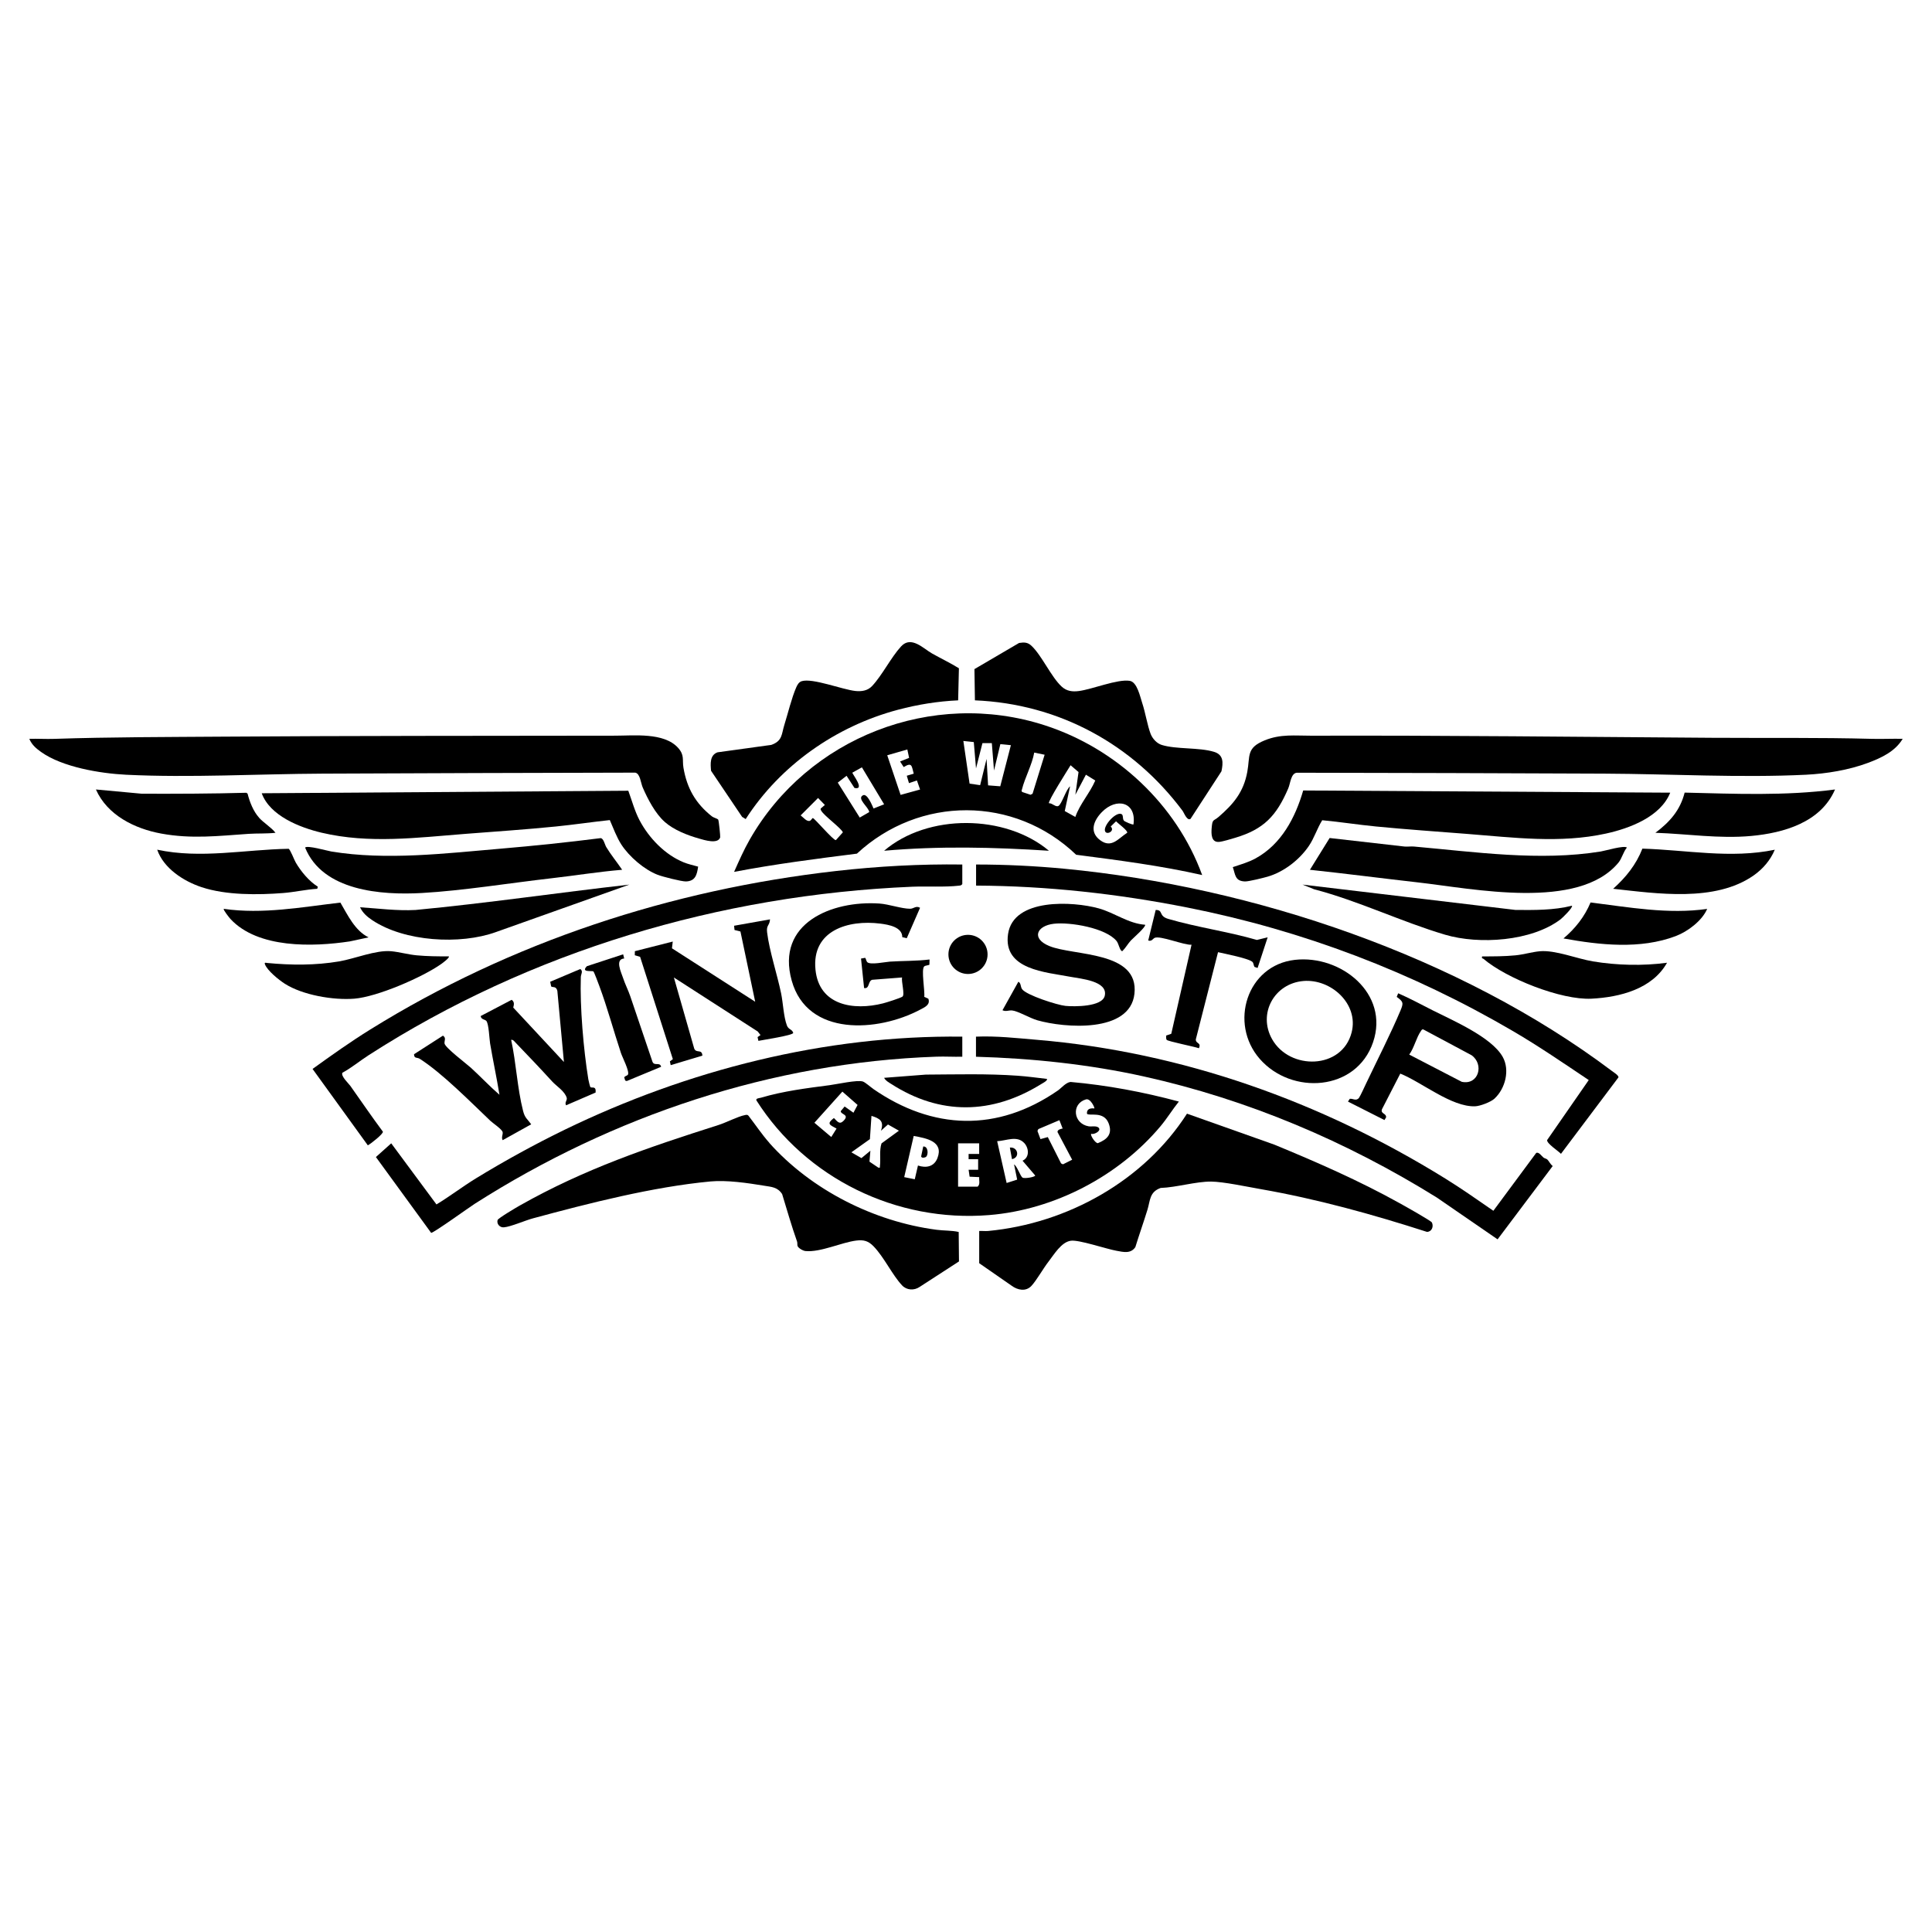 <svg viewBox="0 0 600 600" version="1.1" xmlns="http://www.w3.org/2000/svg" id="Layer_1">
  
  <path d="M590.89,229.45c-2.32,3.92-6.64,5.92-10.75,7.46-5.96,2.23-12.91,3.37-19.28,3.69-20.4,1-42.18-.25-62.66-.34-31.83-.14-63.65-.24-95.48-.28-1.84.21-1.96,3.28-2.65,4.88-3.64,8.46-7.52,12.66-16.49,15.33-1.21.36-3.88,1.18-4.99,1.27-2.48.2-2.44-2.54-2.3-4.29.24-2.93.52-2.07,2.13-3.45,4.64-4,7.79-7.73,8.94-14.02.91-4.96-.38-7.4,5.34-9.75,5.03-2.07,9.44-1.45,14.58-1.47,41.49-.12,82.93.37,124.36.65,16.64.11,33.27-.12,49.88.33,3.12.08,6.25-.09,9.37-.01Z"></path>
  <path d="M518.7,246.18c-3.02,7.48-12.56,11.07-19.95,12.69-14.35,3.14-28.78,1.22-43.22.1-9.39-.73-18.83-1.39-28.21-2.3-5.56-.54-11.12-1.42-16.69-1.94-1.58,2.52-2.48,5.54-4.16,8-2.92,4.29-7.76,8.06-12.79,9.52-1.3.38-5.93,1.53-7.04,1.49-3.14-.1-2.97-2.1-3.78-4.45,2.45-.83,4.82-1.47,7.11-2.73,7.95-4.36,12.31-12.63,14.75-21.07l113.99.68Z"></path>
  <path d="M505.24,263.23c-1.13,1.34-1.52,3.34-2.62,4.67-12.38,14.97-45.09,8.08-62.18,6.15-11.21-1.27-22.42-2.73-33.63-3.93l6.12-9.87,23.25,2.65c.98.08,1.97-.08,2.95,0,19.04,1.69,39.05,4.61,57.99,1.54,1.44-.23,7.3-2,8.14-1.21Z"></path>
  <path d="M569.88,245.19c-4.39,10.18-15.87,13.5-26.09,14.43-9.94.9-19.77-.66-29.69-.99,4.43-3.33,7.69-6.95,9.08-12.48,15.53.37,31.25,1.06,46.7-.97Z"></path>
  <path d="M488.18,281.27c.46.47-2.95,3.79-3.5,4.21-8.99,6.86-25.3,7.93-35.87,4.81-13.53-4-26.91-10.52-40.68-14.11l-3.62-1.46,66.12,7.87c5.86.05,11.87.12,17.55-1.31Z"></path>
  <path d="M517.71,298.99c-4.59,8.17-14.66,10.71-23.45,11.16-9.39.48-26.41-6.27-33.56-12.38-.24-.2-.62.01-.42-.75,3.43,0,6.92,0,10.33-.33,2.53-.24,5.23-1.06,7.59-1.27,4.83-.43,11.49,2.31,16.46,3.14,7.44,1.25,15.58,1.44,23.04.43Z"></path>
  <path d="M551.18,263.89c-1.37,3.26-3.7,5.98-6.59,8-11.97,8.36-30,5.61-43.61,4.13,3.95-3.55,7.13-7.47,9.08-12.47,13.76.41,27.42,3.19,41.12.34Z"></path>
  <path d="M530.18,282.26c-1.56,3.68-6.04,7.04-9.76,8.45-10.99,4.17-23.58,2.79-34.87.73,3.63-3.04,6.59-6.78,8.41-11.17,11.95,1.49,24.18,3.73,36.22,2Z"></path>
  <path d="M206.43,255.24c-2.95-2.61-5.28-7.11-6.84-10.71-.6-1.38-.77-4.28-2.31-4.58-32.38.07-64.75.16-97.13.31-19.94.09-41.14,1.32-61.02.34-8.04-.4-19.79-2.36-26.39-7.08-1.58-1.13-2.86-2.23-3.64-4.07,2.57-.08,5.16.1,7.72.01,17.4-.58,35.06-.56,52.47-.69,40.6-.28,81.15-.24,121.77-.3,5.75,0,15.16-1.07,19.51,3.76,2.09,2.33,1.26,3.68,1.68,6.19,1.09,6.4,3.78,11.1,8.84,15.11.52.41,1.65.66,1.95,1,.2.22.7,5.26.62,5.52-.7,2.21-5.01.81-6.53.38-3.65-1.03-7.87-2.67-10.72-5.2Z"></path>
  <path d="M195.12,245.56c1.13,3.05,1.96,6.25,3.48,9.15,2.91,5.54,7.93,10.76,13.78,13.12,1.36.55,3.01.91,4.43,1.31-.36,2.47-.83,4.51-3.78,4.6-1.33.04-7.35-1.5-8.78-2.06-4.21-1.63-8.83-5.63-11.28-9.39-1.41-2.16-2.56-5.23-3.59-7.61-5.57.6-11.14,1.43-16.71,1.99-9.38.94-18.82,1.57-28.21,2.3-14.93,1.16-29.8,3.13-44.59-.37-6.79-1.61-16.04-5.24-18.59-12.25l113.82-.78Z"></path>
  <path d="M193.19,270.12c-7.3.6-14.55,1.8-21.82,2.62-12.89,1.47-27.61,3.87-40.36,4.59-12.64.71-30.78-.62-36.25-14.1.59-.81,6.81.99,8.14,1.21,17.07,2.82,35.51.58,52.73-.89,10.29-.88,20.61-1.95,30.88-3.26.94.02,1.32,2.04,1.77,2.78,1.48,2.45,3.33,4.67,4.93,7.04Z"></path>
  <path d="M80.43,253.93c1.4,1.57,3.8,3,5.13,4.7-2.76.31-5.6.15-8.36.33-9.4.64-17.67,1.65-27.15-.09-8.24-1.51-16.74-5.72-20.26-13.69l14.26,1.32c10.84.03,21.66,0,32.46-.3l.38.28c.65,2.58,1.77,5.45,3.55,7.44Z"></path>
  <path d="M195.49,274.71l-41.5,14.76c-11.12,4.01-28.38,2.97-38.34-3.67-1.6-1.07-3.01-2.27-3.83-4.04,5.71.37,11.44,1.15,17.24.84,22.2-2.11,44.28-5.37,66.43-7.88Z"></path>
  <path d="M139.38,297.02c.4.35-2.03,2.14-2.38,2.38-5.9,4.14-19.87,10.19-26.98,10.75-6.51.52-16.1-1.12-21.61-4.67-1.82-1.17-5.37-4.02-6.13-6.01-.27-.7.37-.44.73-.41,7.42.71,14.92.76,22.31-.49,4.83-.82,11.41-3.58,16.12-3.16,2.49.22,5.29,1.02,7.92,1.27,3.31.31,6.68.34,10,.33Z"></path>
  <path d="M98.69,275.37l-.16.65c-3.52.22-7,1.03-10.5,1.31-7.91.63-17.84.71-25.42-1.81-5.62-1.86-11.8-5.86-13.79-11.64,13.54,2.9,27.19-.05,40.8-.28.53.18,1.73,3.43,2.25,4.31,1.62,2.76,4.13,5.78,6.82,7.45Z"></path>
  <path d="M114.44,291.11l-5.79,1.25c-11.46,1.73-28.51,2.25-37.07-6.95-.3-.33-2.37-2.9-2.08-3.16,12.06,1.74,24.23-.54,36.21-1.94,2.27,3.87,4.54,8.74,8.74,10.79Z"></path>
  <path d="M297.8,207.54l-.24,9.96c-6.37.29-12.58,1.3-18.72,2.93-19.21,5.11-36.52,17.23-47.26,33.94l-1.11-.68-9.64-14.31c-.21-2.17-.41-4.87,2-5.74l16.72-2.31c3.49-1.24,3.14-3.33,4.02-6.15,1.11-3.55,2.28-8.44,3.71-11.71.34-.79.81-1.64,1.69-1.92,3.36-1.05,12.64,2.61,16.68,3.04,1.9.2,3.8-.06,5.18-1.53,3.18-3.39,5.86-8.88,9.01-12.31s6.93.68,9.61,2.19,5.66,2.93,8.36,4.6Z"></path>
  <path d="M369.69,254.33c-1.08.62-1.94-1.86-2.45-2.55-15.45-20.67-38.43-33.21-64.47-34.28l-.15-9.7,13.86-8.12c1.61-.25,2.68-.24,3.88.9,3.19,3.02,6.1,9.65,9.34,12.64,1.55,1.43,3.31,1.65,5.33,1.39,4.19-.54,12.02-3.78,15.82-3.17,2.31.37,3.2,4.88,3.89,6.94.98,2.95,1.58,6.88,2.6,9.54.57,1.48,1.92,2.96,3.46,3.43,4.58,1.41,11.54.71,16.23,2.14,2.99.91,2.87,3.35,2.3,6.05l-9.63,14.81Z"></path>
  <path d="M373.34,271.76c-12.89-2.93-26.02-4.6-39.13-6.31-19.2-18.4-48.7-18.34-68.09-.34-12.76,1.61-25.52,3.25-38.14,5.66,1.52-3.41,3.01-6.81,4.87-10.06,18.08-31.64,56.62-46.79,91.67-35.44,22.18,7.18,40.83,24.57,48.82,46.48ZM302.43,230.46l-3.25-.35,1.93,13.25,3.28.48,2-8.16.47,8.22,3.78.29,3.3-12.77-3.27-.32-1.97,8.19-.68-8.51h-2.91s-2,7.85-2,7.85l-.69-8.17ZM281.76,232.76l-6.22,1.8,4.15,12.3,6.05-1.67-.98-2.81-2.47.83-.68-2.3,2.16-.64c-.67-2.34-.45-3.69-3.12-2.05l-1.12-1.73,2.8-1.13-.55-2.61ZM324.42,234.39l-3.23-.67c-.69,3.83-2.92,7.82-3.82,11.46-.09.38-.27.56.19.82l2.48.82.63-.32,3.75-12.11ZM333.96,246.83l.99-7.06-2.47-2.12c-.79,1.3-7.13,11.25-6.72,11.8,1.04-.07,2.09,1.31,2.95.84,1.02-.54,2.37-5.16,3.61-6.09l-1.65,7.68,3.28,1.83c1.4-4.01,4.49-7.37,6.2-11.32l-2.91-1.8-3.28,6.23ZM274.57,249.78l-6.9-11.48-2.95,1.65c-.19.26,4.14,5.53.65,4.76l-2.46-3.78-2.73,2.12,6.82,10.85,2.94-1.69c-.09-1.5-3.96-4.18-1.95-5.22,1.36-.71,2.85,3.14,3.3,4.1l3.27-1.3ZM254.88,251.1l1.29-1.11-2.11-2.17-5.41,5.41c.81.59,1.95,2.11,2.94,1.65.29-.13.68-.83.83-.83.5,0,6.38,6.99,7.17,6.86l2.17-2.42c-.47-1.28-5.84-5.14-6.73-6.73-.13-.23-.22-.34-.15-.66ZM352.01,256.02c.99-7.01-5.32-8.47-9.85-3.78-2.53,2.62-3.94,6.14-.48,8.7,3.53,2.62,5.63-.57,8.36-2.3.41-.58-2.94-3-3.44-3.58l-1.66,1.62c1.24,1.2-.63,2.43-1.47,1.83-1.63-1.17,2.76-6.42,4.73-5.73.8.28.29,1.46.86,2.1.25.28,2.74,1.38,2.96,1.14Z"></path>
  <path d="M325.76,264.21c-17.03-1.11-34.18-1.51-51.19,0,13.54-11.58,37.6-11.39,51.19,0Z"></path>
  <path d="M298.85,268.48v6.07c-.29.47-.65.45-1.13.51-4.2.49-9.96.14-14.44.32-59.69,2.52-118.67,20.05-168.81,52.33-2.75,1.77-5.27,3.89-8.15,5.45-.49,1.09,1.95,3.32,2.49,4.08,3.36,4.74,6.63,9.55,10.1,14.21.18.68-3.85,3.84-4.68,4.24l-17.16-23.72c5.86-4.23,11.78-8.44,17.94-12.26,43.72-27.16,93.42-43.42,144.68-49.22,13-1.47,26.08-2.19,39.17-2.01Z"></path>
  <path d="M303.12,268.48c9.13,0,18.31.45,27.4,1.31,58.79,5.61,122.8,27.23,170.11,62.84.56.42,2.02,1.3,2.01,1.94l-17.87,23.76c-.79-.86-4.51-3.26-4.29-4.28l12.92-18.63c-7.71-5.16-15.4-10.44-23.41-15.13-31.48-18.43-65.42-31.36-101.31-38.46-21.55-4.26-43.51-6.7-65.55-6.8v-6.56Z"></path>
  <path d="M298.85,321.94v6.23c-2.67.08-5.38-.11-8.05-.01-51.07,1.77-100.57,18.39-143.32,45.66-1.82,1.16-12.76,9.06-13.58,9.06l-17.16-23.55,4.76-4.26,14.05,18.98c4.17-2.53,8.12-5.56,12.26-8.1,8.72-5.34,18.33-10.62,27.55-15.1,38.2-18.54,80.76-29.4,123.49-28.91Z"></path>
  <path d="M303.12,321.94c6.32-.27,12.59.45,18.87.98,45.27,3.8,88.48,19.3,126.86,43.09,5.09,3.15,10.01,6.62,14.93,10.01l13.29-17.95c.79-.45,1.69.96,2.27,1.42.35.27.89.33,1.19.6.48.44,1,1.56,1.68,2.03l-17.12,22.77-18.87-12.98c-28.01-17.42-58.71-30.46-91-37.61-16.99-3.77-34.7-5.63-52.12-6.12v-6.23Z"></path>
  <path d="M183.4,337.64c.53.34,1.77-.49,1.57,1.66l-9.17,3.96c-.54-.91.41-1.51.2-2.3-.55-2.05-3.24-3.7-4.48-5.06-3.77-4.13-7.56-8.11-11.46-12.16-.37-.38-.71-.91-1.32-.81,1.57,7.18,1.89,14.95,3.7,22.05.58,2.28,1.29,2.46,2.53,4.18l-8.86,4.93c-.48-.85.1-1.69,0-2.44-.11-.91-3-2.79-3.83-3.58-6.15-5.84-14.94-14.8-21.93-19.25-.81-.52-1.75.02-1.77-1.42l8.98-5.77c1.11.72.37,1.6.49,2.43.18,1.3,6.84,6.31,8.21,7.56,2.99,2.73,5.78,5.72,8.85,8.37-.86-5.33-2.01-10.62-2.91-15.95-.23-1.38-.4-6.21-1.19-7.01-.47-.47-1.6-.4-1.73-1.49l9.62-5.04c.91.65.74,1.46.49,2.41l15.74,16.9-2.04-22.07c-.36-1.65-1.58-.96-1.93-1.42l-.29-1.43,9.34-3.95c.98.65.2,1.6.17,2.46-.31,9.21.83,22.6,2.33,31.78.07.42.52,2.35.67,2.45Z"></path>
  <path d="M355.62,287.18c.41.59-3.85,4.28-4.43,4.91-.91.99-1.65,2.33-2.62,3.28-.75.16-1.13-2.31-1.8-3.12-3.36-4.1-14.47-5.95-19.49-5.37-5.33.62-7.1,4.58-1.41,6.92,7.67,3.14,27.92,1.47,26.44,14.83-1.36,12.27-21.71,10.64-30.15,8.23-2.28-.65-6.03-2.87-7.81-3.05-1.11-.11-1.94.44-3.02-.07l4.93-8.85c.87.42.61,1.52,1.15,2.29,1.31,1.88,11,4.97,13.49,5.21,2.69.26,11.4.33,12.19-3.14,1.06-4.63-7.54-5.29-10.69-5.9-7.49-1.45-20.98-2.14-19.34-13.29,1.65-11.24,20.17-10.17,28.14-7.96,4.98,1.38,9.2,4.72,14.43,5.09Z"></path>
  <path d="M239.13,285.54c-.11,1.93-1.18,1.71-.9,4.01.69,5.72,3.13,13.05,4.35,18.94.62,2.97.77,7.29,1.81,10,.49,1.3,1.62,1.1,1.96,2.3-.19.78-9.4,2.16-10.82,2.46l-.26-1.17.91-.63-.86-1.11-26.04-16.77,6.31,22.06c.65,1.61,2.41.01,2.54,2.21l-9.84,2.95-.25-1.17.92-.69-10.17-31.78-1.65-.49.02-1.26,11.77-2.99-.25,2.09,25.85,16.6-4.58-21.82-1.84-.46-.13-1.32,11.14-1.98Z"></path>
  <path d="M285.73,281.93l-4.13,9.45-1.39-.34c.02-3.15-4.29-3.88-6.79-4.2-10.03-1.28-21.37,2.14-20.17,14.26,1.1,11.2,11.87,12.82,21,10.5,1.01-.25,5.44-1.65,6.03-2.1.79-.62-.44-4.81-.12-5.94l-9.29.72c-1.36.39-.77,2.93-2.52,2.56l-.95-9.15,1.29-.23c.31.39.3.98.64,1.34.92.94,5.57-.06,7.05-.16,4.09-.26,8.27-.16,12.3-.66l-.04,1.6c-.13.2-1.25.23-1.6.53-1.04.86.27,7.8-.01,9.46l1.28.59c.67,1.89-1.08,2.62-2.57,3.41-13.03,6.92-34.99,8.49-39.87-9.04-4.97-17.83,12.44-24.92,27.22-23.93,2.96.2,6.97,1.64,9.57,1.62,1.11,0,1.78-1.05,3.07-.3Z"></path>
  <path d="M464.13,341.19c-1.15,1.06-4.45,2.32-6.02,2.38-7.34.26-16.53-7.47-23.24-10.15l-5.69,11.07c-.5,1.47,1.4,1.2,1.28,2.53l-.51.82-11.32-5.73.54-.85c.9-.21,1.99.84,2.88-.32.38-.5,1.86-3.72,2.28-4.61,3.42-7.19,7.57-15.3,10.61-22.52.96-2.29.91-2.72-1.18-4.22l.46-1.12c3.67,1.6,7.19,3.51,10.76,5.32,6.22,3.14,18.2,8.27,21.68,14.4,2.33,4.11.82,9.89-2.52,12.98ZM437.65,327.51l16.32,8.46c5.26,1.1,7.01-5.46,3.02-8.27l-14.98-8.01c-.42-.08-.52.21-.71.48-1.43,1.98-2.12,5.27-3.65,7.34Z"></path>
  <path d="M402.14,298.09c14.29-1.61,29.42,10.49,24.28,25.58-5.19,15.24-25.28,16.53-35.2,5.17-9.61-11.01-4.01-29.06,10.92-30.75ZM404.77,304.66c-9.02.77-14.19,10.1-9.72,18.05,5.49,9.76,21.76,9.45,24.71-2.08,2.27-8.86-6.42-16.7-15-15.97Z"></path>
  <path d="M393.68,291.11l-3.12,9.5-.97-.33c-.26-.42-.27-1.06-.53-1.44-.77-1.12-8.97-2.71-10.79-3.13l-6.9,27.09c-.04,1.4,1.78.9.97,2.74-1.27-.47-9.71-2.15-10.02-2.61-.27-.39-.12-.9-.15-1.33l1.58-.55,6.29-27.65c-2.4.15-9.74-2.94-11.47-2.13-.55.26-.89,1.18-1.98.81l2.32-9.48c2.47-.02.76,1.85,3.89,2.77,8.8,2.59,18.65,3.96,27.54,6.54l3.32-.81Z"></path>
  <path d="M193.52,296.36l.33,1.31c-2.97.21-.93,4.27-.34,6.08s1.61,3.82,2.23,5.65l6.89,20.33c.59,1.48,2.3-.05,2.69,1.57l-10.68,4.43-.48-.16-.29-.96c.14-.44.92-.53,1.13-.85.61-.94-1.73-5.43-2.15-6.71-2.27-6.83-4.22-14.11-6.72-20.83-.23-.63-1.64-4.42-1.85-4.54-.5-.3-4,.41-2.01-1.62l11.24-3.68Z"></path>
  <circle r="6.08" cy="296.4" cx="300.62"></circle>
  <path d="M271.15,338.15c18.53,12.82,38.6,13.51,57.39.51,1.04-.72,2.47-2.49,3.93-2.65,11.39,1.01,22.65,3.13,33.64,6.09-2,2.48-3.69,5.28-5.74,7.71-12.98,15.45-32.94,25.89-53.16,27.54-28.75,2.35-56.92-11.4-72.31-35.63-.23-.64.94-.68,1.4-.81,6.93-2.06,14.25-2.97,21.36-3.9,2.26-.29,8.6-1.72,10.33-1.13.74.26,2.37,1.71,3.16,2.25ZM265.05,345.56l1.28-2.41-4.72-4.14-8.69,9.67,5.24,4.43,1.64-2.62c-2.15-1.16-3.18-1.46-.82-3.28,1.03.99,1.69,2.2,3,.86,1.96-2-.88-1.89-.88-2.99l1.21-1.45,2.74,1.94ZM339.87,344.24c.17-.14-1.18-3.24-2.63-2.81-4.58,1.35-3.97,7.52.85,8.36.91.16,2.81-.34,3.27.68.41.9-1.66,1.95-2.48,1.65-.38.38,1.28,2.97,2.07,2.9,2.99-1.19,4.61-2.88,3.34-6.18-1.52-3.94-6.15-2.12-6.72-2.96-.15-1.49,1.04-1.79,2.29-1.64ZM273.59,351.13c1.02-2.93-.32-3.78-2.95-4.59l-.48,7.23-5.75,4.09,3.12,1.8,2.78-2.29-.29,3.39,2.76,1.86c.67.09.43-.03.49-.48.29-2.17-.25-4.81.49-7.05l5.41-3.94-3.4-1.93-2.17,1.93ZM329.01,347.88l-6.54,2.77-.28.58.94,2.53,2.27-.63,4.13,8.18.59.28,2.85-1.43-4.55-8.59c-.07-.72,1.04-1.02,1.6-1.09l-1.01-2.59ZM285.07,361.96c2.55.86,5.02.38,6.06-2.3,2.01-5.23-3.51-6.18-7.37-6.88l-2.95,12.79,3.28.66.99-4.27ZM318.03,354.92c-2.26-2.33-5.5-.65-8.35-.51l2.94,12.98,3.27-1.05-.96-4.72c.95.54,1.96,3.7,2.62,4.1s3.95-.19,3.94-.66l-3.93-4.59c2.29-1.06,1.97-4.01.47-5.56ZM304.1,355.07h-6.56v13.45h6.07c.86-.7.4-1.96.49-2.95l-2.98-.14-.31-2.15h2.96s0-3.28,0-3.28h-2.96s0-1.64,0-1.64h3.28s0-3.28,0-3.28Z"></path>
  <path d="M238.92,354.95c13.04,14.6,32.48,24.42,51.94,26.97,2.26.3,4.72.18,6.87.68l.09,9.15-12.24,7.93c-1.7,1.15-4,1.03-5.43-.49-3.05-3.24-5.59-8.77-8.86-12.14-1.6-1.65-3.02-2.08-5.38-1.78-4.6.57-11.14,3.72-15.78,3.25-.77-.08-2.19-.89-2.44-1.57-.13-.35,0-.94-.16-1.39-1.72-4.85-3.12-9.81-4.63-14.73-1.43-2.18-3.25-2.21-5.6-2.6-5.12-.84-11.57-1.79-16.65-1.32-17.91,1.68-37.75,6.76-55.14,11.46-2.42.65-6.89,2.62-9.04,2.79-1.27.1-2.28-1.07-1.94-2.26.16-.57,5.93-3.97,6.96-4.55,20.14-11.38,39.76-17.99,61.65-24.97,2.34-.74,6.04-2.66,8.13-3.06.45-.09.8-.23,1.17.17,2.11,2.72,4.22,5.89,6.5,8.44Z"></path>
  <path d="M304.1,382.29c.92-.05,1.87.08,2.79,0,24.6-2.33,48.38-15.6,61.74-36.43l27.11,9.61c13.24,5.46,26.36,11.2,38.91,18.18,1.34.74,9.79,5.46,10.05,6.02.58,1.26-.04,2.88-1.55,2.9-16.91-5.44-34.16-10.23-51.71-13.29-4.07-.71-11.52-2.3-15.32-2.33-4.74-.03-10.79,1.81-15.67,1.98-3.5,1.25-3.22,3.91-4.09,6.74-1.2,3.9-2.57,7.75-3.77,11.64-1.46,2.13-3.72,1.52-5.9,1.12-3.22-.58-11.61-3.46-14.12-3.11-2.98.41-5.2,4.25-6.96,6.51-1.62,2.08-3.69,5.79-5.29,7.51-1.74,1.87-4.32,1.31-6.15-.05l-10.07-6.99v-10Z"></path>
  <path d="M325.1,335.06c.46.46-1.48,1.44-1.8,1.64-15.25,9.45-31.33,9.72-46.53-.07-.8-.51-1.75-1.01-2.2-1.9l12.95-1c9.54-.05,19.05-.33,28.56.35,3,.21,6.04.64,9.03.98Z"></path>
  <path d="M314.28,359.99l-.66-3.6c2.48-.28,3.26,3.08.66,3.6Z"></path>
  <path d="M287.61,359.25c-.3.27-1.39.52-1.54-.11l.65-3.09c1.56-.11,1.64,2.53.9,3.19Z"></path>
</svg>